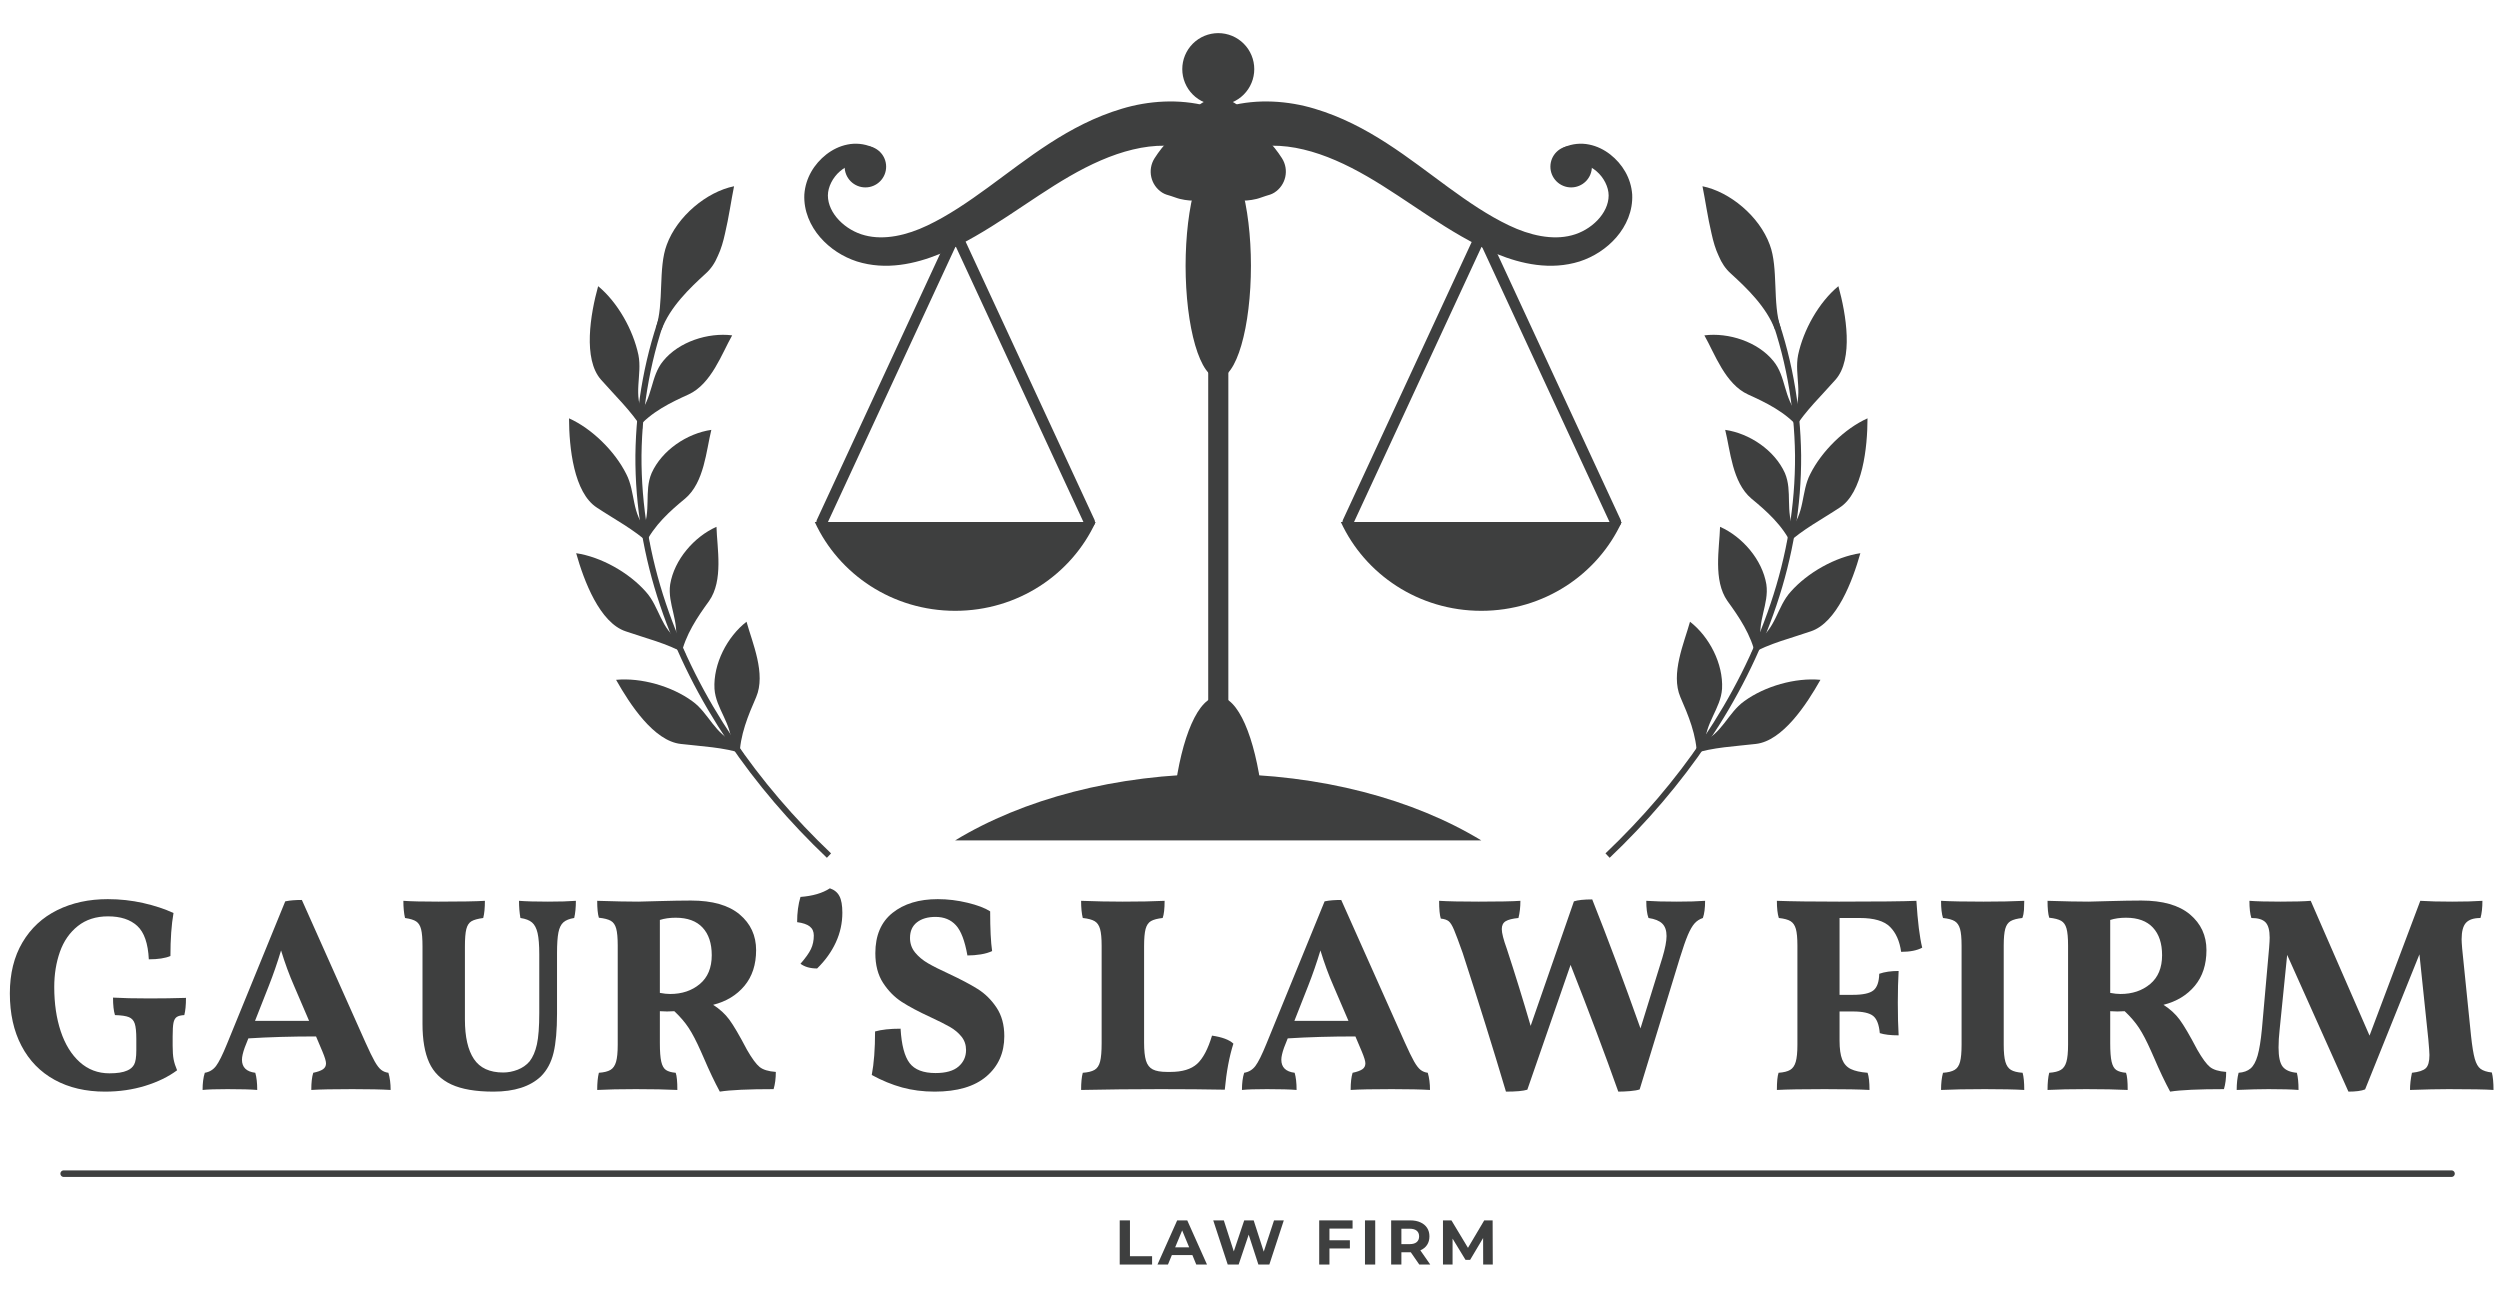 <svg xmlns="http://www.w3.org/2000/svg" xmlns:xlink="http://www.w3.org/1999/xlink" width="1525" viewBox="0 0 1143.75 600" height="800" preserveAspectRatio="xMidYMid meet"><defs><g></g><clipPath id="5fc020d3cc"><path d="M 260.328 191 L 298 191 L 298 249 L 260.328 249 Z M 260.328 191 " clip-rule="nonzero"></path></clipPath><clipPath id="72bd196499"><path d="M 817 191 L 854.199 191 L 854.199 249 L 817 249 Z M 817 191 " clip-rule="nonzero"></path></clipPath></defs><path fill="#3e3f3f" d="M 561.172 76.84 C 557.059 73.109 552.023 70.438 546.734 68.809 C 537.801 65.992 528.164 66.027 518.305 68.406 C 508.488 70.746 498.77 75.203 489.363 80.633 C 479.941 86.062 470.684 92.535 461.023 98.879 C 451.316 105.215 441.301 111.461 429.934 116.18 C 418.691 120.777 405.301 123.77 392.031 119.613 C 385.578 117.5 379.758 113.766 375.219 108.562 C 370.715 103.359 367.629 96.516 367.984 88.961 C 368.531 81.367 372.535 74.977 378.023 70.664 C 380.793 68.512 384.059 66.848 387.719 66.125 C 391.344 65.375 395.383 65.73 398.852 67.266 C 401.145 68.273 402.176 70.949 401.168 73.242 C 400.191 75.461 397.652 76.496 395.371 75.629 C 391.816 74.262 387.574 75.473 384.262 78.387 C 380.957 81.227 378.773 85.551 378.758 89.41 C 378.758 97.633 386.754 105.402 395.68 107.672 C 404.566 110.012 414.891 107.648 424.277 103.156 C 433.781 98.656 442.953 92.371 451.984 85.789 C 470.02 72.672 488.719 57.047 513.312 49.727 C 525.398 46.094 539.32 45.094 552.402 48.539 C 558.949 50.203 565.352 52.961 571.27 56.844 C 577.152 60.766 582.449 66.027 586.5 72.398 C 589.875 77.707 588.309 84.742 583.008 88.117 C 581.738 88.926 580.441 89.246 579.039 89.66 C 577.648 90.078 576.332 90.66 574.906 91.004 C 573.434 91.359 571.922 91.609 570.414 91.727 C 570.047 91.75 566.258 91.738 566.246 91.762 C 566.305 91.551 566.387 91.336 566.422 91.109 C 567.434 84.324 563 78.504 561.172 76.84 Z M 561.172 76.84 " fill-opacity="1" fill-rule="nonzero"></path><path fill="#3e3f3f" d="M 405.41 76.246 C 405.41 76.871 405.348 77.488 405.227 78.098 C 405.105 78.711 404.926 79.305 404.688 79.879 C 404.449 80.457 404.156 81.004 403.809 81.52 C 403.465 82.039 403.07 82.52 402.629 82.961 C 402.188 83.398 401.707 83.793 401.191 84.141 C 400.672 84.484 400.125 84.777 399.551 85.016 C 398.973 85.254 398.379 85.438 397.77 85.559 C 397.156 85.68 396.539 85.738 395.918 85.738 C 395.293 85.738 394.676 85.68 394.062 85.559 C 393.453 85.438 392.859 85.254 392.285 85.016 C 391.707 84.777 391.16 84.484 390.641 84.141 C 390.125 83.793 389.645 83.398 389.203 82.961 C 388.762 82.52 388.371 82.039 388.023 81.52 C 387.676 81.004 387.383 80.457 387.145 79.879 C 386.906 79.305 386.727 78.711 386.605 78.098 C 386.484 77.488 386.422 76.871 386.422 76.246 C 386.422 75.625 386.484 75.008 386.605 74.395 C 386.727 73.785 386.906 73.191 387.145 72.613 C 387.383 72.039 387.676 71.492 388.023 70.973 C 388.371 70.453 388.762 69.977 389.203 69.535 C 389.645 69.094 390.125 68.699 390.641 68.355 C 391.16 68.008 391.707 67.715 392.285 67.477 C 392.859 67.238 393.453 67.059 394.062 66.938 C 394.676 66.816 395.293 66.754 395.918 66.754 C 396.539 66.754 397.156 66.816 397.77 66.938 C 398.379 67.059 398.973 67.238 399.551 67.477 C 400.125 67.715 400.672 68.008 401.191 68.355 C 401.707 68.699 402.188 69.094 402.629 69.535 C 403.07 69.977 403.465 70.453 403.809 70.973 C 404.156 71.492 404.449 72.039 404.688 72.613 C 404.926 73.191 405.105 73.785 405.227 74.395 C 405.348 75.008 405.41 75.625 405.41 76.246 Z M 405.41 76.246 " fill-opacity="1" fill-rule="nonzero"></path><path fill="#3e3f3f" d="M 553.543 76.84 C 557.652 73.109 562.691 70.438 567.98 68.809 C 576.914 65.992 586.551 66.027 596.41 68.406 C 606.223 70.746 615.941 75.203 625.352 80.633 C 634.773 86.062 644.031 92.535 653.691 98.879 C 663.395 105.215 673.414 111.461 684.781 116.18 C 696.023 120.777 709.414 123.77 722.684 119.613 C 729.137 117.5 734.957 113.766 739.496 108.562 C 744 103.359 747.086 96.516 746.73 88.961 C 746.184 81.367 742.18 74.977 736.691 70.664 C 733.922 68.512 730.656 66.848 726.996 66.125 C 723.371 65.375 719.332 65.73 715.863 67.266 C 713.57 68.273 712.535 70.949 713.547 73.242 C 714.52 75.461 717.062 76.496 719.344 75.629 C 722.898 74.262 727.141 75.473 730.453 78.387 C 733.758 81.227 735.941 85.551 735.953 89.41 C 735.953 97.633 727.957 105.402 719.035 107.672 C 710.148 110.012 699.824 107.648 690.438 103.156 C 680.934 98.656 671.762 92.371 662.73 85.789 C 644.695 72.672 625.996 57.047 601.402 49.727 C 589.316 46.094 575.395 45.094 562.312 48.539 C 555.766 50.203 549.359 52.961 543.445 56.844 C 537.562 60.766 532.266 66.027 528.211 72.398 C 524.84 77.707 526.406 84.742 531.707 88.117 C 532.977 88.926 534.273 89.246 535.676 89.66 C 537.062 90.078 538.383 90.66 539.809 91.004 C 541.281 91.359 542.789 91.609 544.301 91.727 C 544.668 91.75 548.457 91.738 548.469 91.762 C 548.41 91.551 548.328 91.336 548.293 91.109 C 547.281 84.324 551.715 78.504 553.543 76.84 Z M 553.543 76.84 " fill-opacity="1" fill-rule="nonzero"></path><path fill="#3e3f3f" d="M 728.293 76.246 C 728.293 76.871 728.23 77.488 728.109 78.098 C 727.988 78.711 727.809 79.305 727.57 79.879 C 727.332 80.457 727.039 81.004 726.691 81.52 C 726.344 82.039 725.953 82.52 725.512 82.961 C 725.07 83.398 724.59 83.793 724.074 84.141 C 723.555 84.484 723.008 84.777 722.43 85.016 C 721.855 85.254 721.262 85.438 720.648 85.559 C 720.039 85.68 719.422 85.738 718.797 85.738 C 718.176 85.738 717.559 85.68 716.945 85.559 C 716.336 85.438 715.742 85.254 715.164 85.016 C 714.59 84.777 714.043 84.484 713.523 84.141 C 713.008 83.793 712.527 83.398 712.086 82.961 C 711.645 82.52 711.25 82.039 710.906 81.52 C 710.559 81.004 710.266 80.457 710.027 79.879 C 709.789 79.305 709.609 78.711 709.488 78.098 C 709.367 77.488 709.305 76.871 709.305 76.246 C 709.305 75.625 709.367 75.008 709.488 74.395 C 709.609 73.785 709.789 73.191 710.027 72.613 C 710.266 72.039 710.559 71.492 710.906 70.973 C 711.25 70.453 711.645 69.977 712.086 69.535 C 712.527 69.094 713.008 68.699 713.523 68.355 C 714.043 68.008 714.59 67.715 715.164 67.477 C 715.742 67.238 716.336 67.059 716.945 66.938 C 717.559 66.816 718.176 66.754 718.797 66.754 C 719.422 66.754 720.039 66.816 720.648 66.938 C 721.262 67.059 721.855 67.238 722.43 67.477 C 723.008 67.715 723.555 68.008 724.074 68.355 C 724.59 68.699 725.07 69.094 725.512 69.535 C 725.953 69.977 726.344 70.453 726.691 70.973 C 727.039 71.492 727.332 72.039 727.57 72.613 C 727.809 73.191 727.988 73.785 728.109 74.395 C 728.23 75.008 728.293 75.625 728.293 76.246 Z M 728.293 76.246 " fill-opacity="1" fill-rule="nonzero"></path><path fill="#3e3f3f" d="M 572.305 121.598 C 572.305 123.277 572.281 124.957 572.23 126.629 C 572.184 128.301 572.113 129.965 572.016 131.613 C 571.922 133.262 571.801 134.891 571.66 136.5 C 571.52 138.109 571.352 139.691 571.164 141.242 C 570.98 142.797 570.77 144.316 570.539 145.797 C 570.309 147.281 570.059 148.723 569.785 150.121 C 569.512 151.516 569.223 152.867 568.91 154.164 C 568.602 155.465 568.273 156.711 567.926 157.898 C 567.578 159.086 567.219 160.215 566.84 161.281 C 566.461 162.348 566.066 163.348 565.66 164.285 C 565.254 165.219 564.836 166.082 564.402 166.875 C 563.973 167.668 563.527 168.383 563.078 169.027 C 562.625 169.672 562.164 170.238 561.695 170.727 C 561.227 171.215 560.754 171.621 560.273 171.949 C 559.793 172.277 559.309 172.523 558.82 172.688 C 558.336 172.852 557.848 172.938 557.355 172.938 C 556.867 172.938 556.379 172.852 555.891 172.688 C 555.406 172.523 554.922 172.277 554.441 171.949 C 553.961 171.621 553.488 171.215 553.02 170.727 C 552.551 170.238 552.09 169.672 551.637 169.027 C 551.184 168.383 550.742 167.668 550.312 166.875 C 549.879 166.082 549.461 165.219 549.055 164.285 C 548.645 163.348 548.254 162.348 547.875 161.281 C 547.496 160.215 547.133 159.086 546.789 157.898 C 546.441 156.711 546.113 155.465 545.805 154.164 C 545.492 152.867 545.203 151.516 544.93 150.121 C 544.656 148.723 544.406 147.281 544.176 145.797 C 543.945 144.316 543.734 142.797 543.547 141.242 C 543.359 139.691 543.195 138.109 543.055 136.5 C 542.914 134.891 542.793 133.262 542.699 131.613 C 542.602 129.965 542.531 128.301 542.484 126.629 C 542.434 124.957 542.41 123.277 542.41 121.598 C 542.41 119.914 542.434 118.238 542.484 116.566 C 542.531 114.891 542.602 113.23 542.699 111.582 C 542.793 109.934 542.914 108.305 543.055 106.695 C 543.195 105.086 543.359 103.504 543.547 101.949 C 543.734 100.398 543.945 98.879 544.176 97.395 C 544.406 95.914 544.656 94.473 544.93 93.074 C 545.203 91.676 545.492 90.328 545.805 89.027 C 546.113 87.73 546.441 86.484 546.789 85.297 C 547.133 84.105 547.496 82.98 547.875 81.91 C 548.254 80.844 548.645 79.844 549.055 78.91 C 549.461 77.977 549.879 77.113 550.312 76.32 C 550.742 75.527 551.184 74.809 551.637 74.168 C 552.09 73.523 552.551 72.957 553.02 72.469 C 553.488 71.98 553.961 71.574 554.441 71.246 C 554.922 70.918 555.406 70.672 555.891 70.508 C 556.379 70.34 556.867 70.258 557.355 70.258 C 557.848 70.258 558.336 70.34 558.82 70.508 C 559.309 70.672 559.793 70.918 560.273 71.246 C 560.754 71.574 561.227 71.98 561.695 72.469 C 562.164 72.957 562.625 73.523 563.078 74.168 C 563.527 74.809 563.973 75.527 564.402 76.32 C 564.836 77.113 565.254 77.977 565.66 78.91 C 566.066 79.844 566.461 80.844 566.84 81.91 C 567.219 82.98 567.578 84.105 567.926 85.297 C 568.273 86.484 568.602 87.73 568.91 89.027 C 569.223 90.328 569.512 91.676 569.785 93.074 C 570.059 94.473 570.309 95.914 570.539 97.395 C 570.77 98.879 570.98 100.398 571.164 101.949 C 571.352 103.504 571.52 105.086 571.66 106.695 C 571.801 108.305 571.922 109.934 572.016 111.582 C 572.113 113.23 572.184 114.891 572.23 116.566 C 572.281 118.238 572.305 119.914 572.305 121.598 Z M 572.305 121.598 " fill-opacity="1" fill-rule="nonzero"></path><path fill="#3e3f3f" d="M 557.332 318.707 C 548.258 318.707 540.496 337.109 537.312 363.152 L 577.352 363.152 C 574.156 337.109 566.41 318.707 557.332 318.707 Z M 557.332 318.707 " fill-opacity="1" fill-rule="nonzero"></path><path fill="#3e3f3f" d="M 573.824 31.621 C 573.824 32.16 573.797 32.699 573.746 33.234 C 573.691 33.773 573.613 34.305 573.508 34.832 C 573.402 35.363 573.273 35.887 573.117 36.402 C 572.957 36.918 572.777 37.426 572.57 37.922 C 572.363 38.422 572.133 38.906 571.879 39.383 C 571.625 39.859 571.348 40.32 571.051 40.77 C 570.75 41.219 570.43 41.652 570.086 42.066 C 569.746 42.484 569.383 42.883 569 43.266 C 568.621 43.648 568.223 44.008 567.805 44.352 C 567.387 44.691 566.953 45.012 566.508 45.312 C 566.059 45.613 565.594 45.891 565.121 46.145 C 564.645 46.398 564.156 46.629 563.66 46.836 C 563.16 47.043 562.652 47.223 562.137 47.379 C 561.621 47.535 561.098 47.668 560.57 47.773 C 560.039 47.879 559.508 47.957 558.973 48.008 C 558.434 48.062 557.898 48.09 557.355 48.09 C 556.816 48.09 556.281 48.062 555.742 48.008 C 555.207 47.957 554.672 47.879 554.145 47.773 C 553.617 47.668 553.094 47.535 552.578 47.379 C 552.062 47.223 551.555 47.043 551.055 46.836 C 550.559 46.629 550.07 46.398 549.594 46.145 C 549.117 45.891 548.656 45.613 548.207 45.312 C 547.762 45.012 547.328 44.691 546.91 44.352 C 546.492 44.008 546.094 43.648 545.715 43.266 C 545.332 42.883 544.969 42.484 544.629 42.066 C 544.285 41.652 543.965 41.219 543.664 40.77 C 543.367 40.32 543.09 39.859 542.836 39.383 C 542.582 38.906 542.352 38.422 542.145 37.922 C 541.938 37.426 541.754 36.918 541.598 36.402 C 541.441 35.887 541.312 35.363 541.207 34.832 C 541.102 34.305 541.023 33.773 540.969 33.234 C 540.918 32.699 540.891 32.16 540.891 31.621 C 540.891 31.082 540.918 30.543 540.969 30.008 C 541.023 29.469 541.102 28.938 541.207 28.41 C 541.312 27.879 541.441 27.355 541.598 26.84 C 541.754 26.324 541.938 25.816 542.145 25.32 C 542.352 24.82 542.582 24.336 542.836 23.859 C 543.09 23.383 543.367 22.922 543.664 22.473 C 543.965 22.023 544.285 21.59 544.629 21.176 C 544.969 20.758 545.332 20.359 545.715 19.977 C 546.094 19.598 546.492 19.234 546.91 18.891 C 547.328 18.551 547.762 18.23 548.207 17.93 C 548.656 17.629 549.117 17.352 549.594 17.098 C 550.07 16.844 550.559 16.613 551.055 16.406 C 551.555 16.199 552.062 16.02 552.578 15.863 C 553.094 15.707 553.617 15.574 554.145 15.469 C 554.672 15.363 555.207 15.285 555.742 15.234 C 556.281 15.18 556.816 15.152 557.355 15.152 C 557.898 15.152 558.434 15.18 558.973 15.234 C 559.508 15.285 560.039 15.363 560.57 15.469 C 561.098 15.574 561.621 15.707 562.137 15.863 C 562.652 16.02 563.16 16.199 563.66 16.406 C 564.156 16.613 564.645 16.844 565.121 17.098 C 565.594 17.352 566.059 17.629 566.508 17.93 C 566.953 18.23 567.387 18.551 567.805 18.891 C 568.223 19.234 568.621 19.598 569 19.977 C 569.383 20.359 569.746 20.758 570.086 21.176 C 570.43 21.59 570.75 22.023 571.051 22.473 C 571.348 22.922 571.625 23.383 571.879 23.859 C 572.133 24.336 572.363 24.82 572.57 25.32 C 572.777 25.816 572.957 26.324 573.117 26.84 C 573.273 27.355 573.402 27.879 573.508 28.41 C 573.613 28.938 573.691 29.469 573.746 30.008 C 573.797 30.543 573.824 31.082 573.824 31.621 Z M 573.824 31.621 " fill-opacity="1" fill-rule="nonzero"></path><path fill="#3e3f3f" d="M 568.824 53.363 C 568.824 53.902 568.75 54.438 568.602 54.969 C 568.457 55.496 568.238 56.012 567.949 56.512 C 567.66 57.008 567.309 57.484 566.891 57.93 C 566.473 58.379 565.996 58.797 565.465 59.176 C 564.934 59.559 564.352 59.898 563.727 60.199 C 563.102 60.5 562.441 60.754 561.746 60.961 C 561.051 61.168 560.332 61.32 559.594 61.426 C 558.855 61.531 558.109 61.586 557.355 61.586 C 556.605 61.586 555.859 61.531 555.121 61.426 C 554.383 61.32 553.664 61.168 552.969 60.961 C 552.273 60.754 551.613 60.5 550.988 60.199 C 550.363 59.898 549.781 59.559 549.25 59.176 C 548.719 58.797 548.242 58.379 547.824 57.93 C 547.406 57.484 547.051 57.008 546.766 56.512 C 546.477 56.012 546.258 55.496 546.113 54.969 C 545.965 54.438 545.891 53.902 545.891 53.363 C 545.891 52.824 545.965 52.289 546.113 51.758 C 546.258 51.23 546.477 50.715 546.766 50.219 C 547.051 49.719 547.406 49.246 547.824 48.797 C 548.242 48.348 548.719 47.934 549.25 47.551 C 549.781 47.168 550.363 46.828 550.988 46.527 C 551.613 46.227 552.273 45.973 552.969 45.77 C 553.664 45.562 554.383 45.406 555.121 45.301 C 555.859 45.195 556.605 45.141 557.355 45.141 C 558.109 45.141 558.855 45.195 559.594 45.301 C 560.332 45.406 561.051 45.562 561.746 45.77 C 562.441 45.973 563.102 46.227 563.727 46.527 C 564.352 46.828 564.934 47.168 565.465 47.551 C 565.996 47.934 566.473 48.348 566.891 48.797 C 567.309 49.246 567.66 49.719 567.949 50.219 C 568.238 50.715 568.457 51.23 568.602 51.758 C 568.75 52.289 568.824 52.824 568.824 53.363 Z M 568.824 53.363 " fill-opacity="1" fill-rule="nonzero"></path><path fill="#3e3f3f" d="M 552.758 159.094 L 561.969 159.094 L 561.969 374.867 L 552.758 374.867 Z M 552.758 159.094 " fill-opacity="1" fill-rule="nonzero"></path><path fill="#3e3f3f" d="M 557.332 354.086 C 510.414 354.086 467.902 365.695 436.988 384.469 L 677.664 384.469 C 646.75 365.695 604.254 354.086 557.332 354.086 Z M 557.332 354.086 " fill-opacity="1" fill-rule="nonzero"></path><path fill="#3e3f3f" d="M 498.449 241.336 C 497.512 241.336 496.598 240.801 496.168 239.887 L 437.227 112.676 L 378.285 239.887 C 377.703 241.145 376.219 241.703 374.957 241.109 C 373.699 240.527 373.152 239.043 373.734 237.781 L 434.945 105.652 C 435.766 103.883 438.676 103.883 439.496 105.652 L 500.719 237.781 C 501.301 239.043 500.754 240.539 499.496 241.109 C 499.164 241.266 498.809 241.336 498.449 241.336 Z M 498.449 241.336 " fill-opacity="1" fill-rule="nonzero"></path><path fill="#3e3f3f" d="M 372.758 238.828 C 383.773 262.758 408.355 279.449 437.012 279.449 C 465.672 279.449 490.266 262.758 501.266 238.828 Z M 372.758 238.828 " fill-opacity="1" fill-rule="nonzero"></path><path fill="#3e3f3f" d="M 739.141 241.336 C 738.199 241.336 737.285 240.801 736.859 239.887 L 677.914 112.676 L 618.973 239.887 C 618.391 241.145 616.895 241.703 615.645 241.109 C 614.387 240.527 613.84 239.043 614.422 237.781 L 675.645 105.652 C 676.465 103.883 679.375 103.883 680.195 105.652 L 741.422 237.781 C 742.004 239.043 741.457 240.539 740.195 241.109 C 739.852 241.266 739.496 241.336 739.141 241.336 Z M 739.141 241.336 " fill-opacity="1" fill-rule="nonzero"></path><path fill="#3e3f3f" d="M 613.438 238.828 C 624.449 262.758 649.031 279.449 677.691 279.449 C 706.359 279.449 730.941 262.758 741.941 238.828 Z M 613.438 238.828 " fill-opacity="1" fill-rule="nonzero"></path><path fill="#3e3f3f" d="M 380.211 390.422 L 378.297 392.441 C 344.672 360.445 316.918 321.332 302.008 277.004 C 294.547 254.914 290.531 231.605 290.695 208.258 C 290.98 184.922 295.223 161.613 303.551 139.789 L 306.152 140.773 C 297.945 162.289 293.773 185.27 293.488 208.281 C 293.336 231.309 297.289 254.297 304.656 276.113 C 319.367 319.93 346.859 358.688 380.211 390.422 Z M 380.211 390.422 " fill-opacity="1" fill-rule="nonzero"></path><path fill="#3e3f3f" d="M 335.832 85.207 C 334.527 91.586 333.434 99.535 331.699 106.816 C 330.891 110.512 329.879 114.016 328.406 117.105 C 327.09 120.277 325.27 123.012 322.824 125.184 C 315.613 131.766 306.512 140.441 302.637 150.895 C 302.137 150.469 300.379 150.648 300.047 150.078 C 303.898 138.859 301.008 122.605 305.051 111.961 C 309.801 98.953 323.285 87.758 335.832 85.207 Z M 335.832 85.207 " fill-opacity="1" fill-rule="nonzero"></path><path fill="#3e3f3f" d="M 341.535 284.441 C 344.211 294.148 350.508 308.25 345.934 318.953 C 342.402 327.059 338.398 336.41 338.363 346.305 C 337.758 344.738 335.191 341.625 334.738 341.23 C 334.801 330.719 327.504 324.348 326.875 315.117 C 326.27 303.676 332.707 291.285 341.535 284.441 Z M 341.535 284.441 " fill-opacity="1" fill-rule="nonzero"></path><path fill="#3e3f3f" d="M 281.855 311.02 C 288.215 322.305 299.145 338.988 311.441 340.352 C 320.707 341.457 331.02 341.828 340.301 344.914 C 339.055 343.82 337.047 340.34 336.844 339.793 C 326.816 336.016 324.402 326.238 316.68 320.762 C 307.293 313.918 293.309 309.938 281.855 311.02 Z M 281.855 311.02 " fill-opacity="1" fill-rule="nonzero"></path><path fill="#3e3f3f" d="M 327.789 241.016 C 328.062 250.793 331.047 265.512 324.402 274.961 C 319.211 282.113 313.473 290.43 311.488 300.148 C 311.109 298.531 309.312 294.918 308.934 294.457 C 311.012 284.191 305.273 276.457 306.605 267.332 C 308.473 256.055 317.594 245.531 327.789 241.016 Z M 327.789 241.016 " fill-opacity="1" fill-rule="nonzero"></path><path fill="#3e3f3f" d="M 263.594 253.086 C 267.184 265.848 274.406 284.914 286.266 288.836 C 295.094 291.914 305.191 294.324 313.664 299.172 C 312.559 297.902 311.383 294.039 311.273 293.48 C 302.125 287.816 301.84 277.691 295.438 270.684 C 287.727 261.949 274.988 254.785 263.594 253.086 Z M 263.594 253.086 " fill-opacity="1" fill-rule="nonzero"></path><path fill="#3e3f3f" d="M 325.438 196.664 C 323.098 206.07 322.23 220.676 313.461 228.09 C 306.699 233.672 299.086 240.336 294.926 249.355 C 294.938 247.691 294.023 243.758 293.762 243.223 C 298.195 233.742 294.512 224.879 298.133 216.398 C 302.84 205.988 314.281 198.277 325.438 196.664 Z M 325.438 196.664 " fill-opacity="1" fill-rule="nonzero"></path><g clip-path="url(#5fc020d3cc)"><path fill="#3e3f3f" d="M 260.328 191.387 C 260.352 204.742 262.516 225.426 273.078 232.234 C 280.918 237.449 290.125 242.262 297.266 248.902 C 296.496 247.406 296.246 243.391 296.27 242.82 C 288.711 235.156 290.887 225.211 286.492 216.812 C 281.262 206.383 270.75 196.055 260.328 191.387 Z M 260.328 191.387 " fill-opacity="1" fill-rule="nonzero"></path></g><path fill="#3e3f3f" d="M 334.965 153.426 C 330.164 161.898 325.438 175.703 314.969 180.48 C 307.07 184.055 297.859 188.43 291.504 196.043 C 292.051 194.453 292.074 190.402 291.98 189.82 C 298.883 181.871 297.469 172.316 303.41 165.141 C 310.551 156.336 323.906 152.047 334.965 153.426 Z M 334.965 153.426 " fill-opacity="1" fill-rule="nonzero"></path><path fill="#3e3f3f" d="M 273.648 130.926 C 270.094 143.742 266.648 164.297 274.953 173.695 C 281.215 180.848 288.723 187.93 293.895 196.223 C 293.645 194.582 294.32 190.625 294.523 190.094 C 289.379 180.719 293.895 171.664 292.086 162.422 C 289.664 150.918 282.547 138.242 273.648 130.926 Z M 273.648 130.926 " fill-opacity="1" fill-rule="nonzero"></path><path fill="#3e3f3f" d="M 734.504 390.422 L 736.418 392.441 C 770.043 360.445 797.797 321.332 812.707 277.004 C 820.168 254.914 824.184 231.605 824.02 208.258 C 823.734 184.922 819.492 161.613 811.164 139.789 L 808.559 140.773 C 816.77 162.289 820.941 185.27 821.227 208.281 C 821.379 231.309 817.422 254.297 810.059 276.113 C 795.348 319.93 767.855 358.688 734.504 390.422 Z M 734.504 390.422 " fill-opacity="1" fill-rule="nonzero"></path><path fill="#3e3f3f" d="M 778.883 85.207 C 780.188 91.586 781.281 99.535 783.016 106.816 C 783.824 110.512 784.832 114.016 786.309 117.105 C 787.625 120.277 789.445 123.012 791.891 125.184 C 799.102 131.766 808.203 140.441 812.078 150.895 C 812.578 150.469 814.336 150.648 814.668 150.078 C 810.816 138.859 813.703 122.605 809.664 111.961 C 804.914 98.953 791.43 87.758 778.883 85.207 Z M 778.883 85.207 " fill-opacity="1" fill-rule="nonzero"></path><path fill="#3e3f3f" d="M 773.18 284.441 C 770.504 294.148 764.207 308.25 768.781 318.953 C 772.312 327.059 776.316 336.41 776.352 346.305 C 776.957 344.738 779.523 341.625 779.973 341.23 C 779.914 330.719 787.211 324.348 787.84 315.117 C 788.445 303.676 782.008 291.285 773.18 284.441 Z M 773.18 284.441 " fill-opacity="1" fill-rule="nonzero"></path><path fill="#3e3f3f" d="M 832.855 311.02 C 826.5 322.305 815.57 338.988 803.273 340.352 C 794.008 341.457 783.691 341.828 774.414 344.914 C 775.66 343.82 777.668 340.34 777.871 339.793 C 787.898 336.016 790.312 326.238 798.035 320.762 C 807.418 313.918 821.402 309.938 832.855 311.02 Z M 832.855 311.02 " fill-opacity="1" fill-rule="nonzero"></path><path fill="#3e3f3f" d="M 786.926 241.016 C 786.652 250.793 783.668 265.512 790.312 274.961 C 795.504 282.113 801.242 290.43 803.227 300.148 C 803.605 298.531 805.398 294.918 805.781 294.457 C 803.699 284.191 809.441 276.457 808.109 267.332 C 806.242 256.055 797.117 245.531 786.926 241.016 Z M 786.926 241.016 " fill-opacity="1" fill-rule="nonzero"></path><path fill="#3e3f3f" d="M 851.117 253.086 C 847.531 265.848 840.309 284.914 828.449 288.836 C 819.621 291.914 809.523 294.324 801.051 299.172 C 802.156 297.902 803.332 294.039 803.441 293.48 C 812.59 287.816 812.875 277.691 819.277 270.684 C 826.988 261.949 839.727 254.785 851.117 253.086 Z M 851.117 253.086 " fill-opacity="1" fill-rule="nonzero"></path><path fill="#3e3f3f" d="M 789.277 196.664 C 791.617 206.07 792.484 220.676 801.254 228.09 C 808.016 233.672 815.629 240.336 819.789 249.355 C 819.777 247.691 820.691 243.758 820.953 243.223 C 816.52 233.742 820.203 224.879 816.582 216.398 C 811.875 205.988 800.434 198.277 789.277 196.664 Z M 789.277 196.664 " fill-opacity="1" fill-rule="nonzero"></path><g clip-path="url(#72bd196499)"><path fill="#3e3f3f" d="M 854.387 191.387 C 854.363 204.742 852.199 225.426 841.637 232.234 C 833.797 237.449 824.59 242.262 817.449 248.902 C 818.219 247.406 818.469 243.391 818.445 242.82 C 826 235.156 823.828 225.211 828.223 216.812 C 833.453 206.383 843.965 196.055 854.387 191.387 Z M 854.387 191.387 " fill-opacity="1" fill-rule="nonzero"></path></g><path fill="#3e3f3f" d="M 779.75 153.426 C 784.547 161.898 789.277 175.703 799.746 180.48 C 807.645 184.055 816.852 188.43 823.211 196.043 C 822.664 194.453 822.641 190.402 822.734 189.82 C 815.832 181.871 817.246 172.316 811.305 165.141 C 804.164 156.336 790.809 152.047 779.75 153.426 Z M 779.75 153.426 " fill-opacity="1" fill-rule="nonzero"></path><path fill="#3e3f3f" d="M 841.066 130.926 C 844.621 143.742 848.066 164.297 839.762 173.695 C 833.5 180.848 825.988 187.93 820.82 196.223 C 821.07 194.582 820.395 190.625 820.191 190.094 C 825.336 180.719 820.82 171.664 822.629 162.422 C 825.051 150.918 832.168 138.242 841.066 130.926 Z M 841.066 130.926 " fill-opacity="1" fill-rule="nonzero"></path><g fill="#3e3f3f" fill-opacity="1"><g transform="translate(509.878, 578.529)"><g><path d="M 2.391 -20.203 L 7.078 -20.203 L 7.078 -3.812 L 17.203 -3.812 L 17.203 0 L 2.391 0 Z M 2.391 -20.203 "></path></g></g></g><g fill="#3e3f3f" fill-opacity="1"><g transform="translate(529.81, 578.529)"><g><path d="M 15.703 -4.328 L 6.312 -4.328 L 4.531 0 L -0.266 0 L 8.75 -20.203 L 13.359 -20.203 L 22.391 0 L 17.484 0 Z M 14.234 -7.875 L 11.031 -15.609 L 7.828 -7.875 Z M 14.234 -7.875 "></path></g></g></g><g fill="#3e3f3f" fill-opacity="1"><g transform="translate(554.415, 578.529)"><g><path d="M 32.922 -20.203 L 26.312 0 L 21.297 0 L 16.859 -13.672 L 12.266 0 L 7.266 0 L 0.641 -20.203 L 5.484 -20.203 L 10.047 -6 L 14.812 -20.203 L 19.141 -20.203 L 23.75 -5.891 L 28.453 -20.203 Z M 32.922 -20.203 "></path></g></g></g><g fill="#3e3f3f" fill-opacity="1"><g transform="translate(590.471, 578.529)"><g></g></g></g><g fill="#3e3f3f" fill-opacity="1"><g transform="translate(601.145, 578.529)"><g><path d="M 7.078 -16.453 L 7.078 -11.109 L 16.422 -11.109 L 16.422 -7.359 L 7.078 -7.359 L 7.078 0 L 2.391 0 L 2.391 -20.203 L 17.656 -20.203 L 17.656 -16.453 Z M 7.078 -16.453 "></path></g></g></g><g fill="#3e3f3f" fill-opacity="1"><g transform="translate(622.087, 578.529)"><g><path d="M 2.391 -20.203 L 7.078 -20.203 L 7.078 0 L 2.391 0 Z M 2.391 -20.203 "></path></g></g></g><g fill="#3e3f3f" fill-opacity="1"><g transform="translate(634.059, 578.529)"><g><path d="M 15.266 0 L 11.375 -5.625 L 7.078 -5.625 L 7.078 0 L 2.391 0 L 2.391 -20.203 L 11.141 -20.203 C 12.93 -20.203 14.484 -19.898 15.797 -19.297 C 17.117 -18.703 18.133 -17.859 18.844 -16.766 C 19.551 -15.672 19.906 -14.375 19.906 -12.875 C 19.906 -11.375 19.547 -10.078 18.828 -8.984 C 18.109 -7.898 17.082 -7.07 15.75 -6.5 L 20.281 0 Z M 15.188 -12.875 C 15.188 -14.008 14.816 -14.879 14.078 -15.484 C 13.348 -16.086 12.281 -16.391 10.875 -16.391 L 7.078 -16.391 L 7.078 -9.344 L 10.875 -9.344 C 12.281 -9.344 13.348 -9.648 14.078 -10.266 C 14.816 -10.891 15.188 -11.758 15.188 -12.875 Z M 15.188 -12.875 "></path></g></g></g><g fill="#3e3f3f" fill-opacity="1"><g transform="translate(657.77, 578.529)"><g><path d="M 20.781 0 L 20.75 -12.125 L 14.812 -2.141 L 12.703 -2.141 L 6.781 -11.859 L 6.781 0 L 2.391 0 L 2.391 -20.203 L 6.266 -20.203 L 13.828 -7.641 L 21.266 -20.203 L 25.109 -20.203 L 25.172 0 Z M 20.781 0 "></path></g></g></g><path stroke-linecap="round" transform="matrix(0.75, -0, 0, 0.75, 27.63, 535.449)" fill="none" stroke-linejoin="miter" d="M 1.999 2.001 L 1458.583 2.001 " stroke="#3e3f3f" stroke-width="4" stroke-opacity="1" stroke-miterlimit="4"></path><g fill="#3e3f3f" fill-opacity="1"><g transform="translate(0.067, 498.28)"><g><path d="M 47.969 1.141 C 39.164 1.141 31.484 -0.656 24.922 -4.25 C 18.367 -7.844 13.316 -13.023 9.766 -19.797 C 6.211 -26.566 4.438 -34.562 4.438 -43.781 C 4.438 -52.832 6.359 -60.613 10.203 -67.125 C 14.055 -73.633 19.367 -78.562 26.141 -81.906 C 32.91 -85.25 40.609 -86.922 49.234 -86.922 C 54.816 -86.922 60.227 -86.328 65.469 -85.141 C 70.719 -83.953 75.332 -82.43 79.312 -80.578 C 78.375 -75.242 77.906 -68.688 77.906 -60.906 C 75.539 -59.895 72.242 -59.391 68.016 -59.391 C 67.672 -66.66 65.91 -71.754 62.734 -74.672 C 59.566 -77.586 55.109 -79.047 49.359 -79.047 C 43.859 -79.047 39.25 -77.566 35.531 -74.609 C 31.812 -71.648 29.082 -67.719 27.344 -62.812 C 25.613 -57.906 24.75 -52.535 24.75 -46.703 C 24.75 -39.172 25.738 -32.422 27.719 -26.453 C 29.707 -20.492 32.602 -15.801 36.406 -12.375 C 40.219 -8.945 44.75 -7.234 50 -7.234 C 53.551 -7.234 56.254 -7.656 58.109 -8.5 C 59.547 -9.094 60.602 -10 61.281 -11.219 C 61.957 -12.445 62.297 -14.629 62.297 -17.766 L 62.297 -22.969 C 62.297 -26.176 62.062 -28.5 61.594 -29.938 C 61.133 -31.383 60.25 -32.379 58.938 -32.922 C 57.625 -33.473 55.488 -33.789 52.531 -33.875 C 51.938 -35.738 51.641 -38.406 51.641 -41.875 C 55.867 -41.625 61.41 -41.5 68.266 -41.5 C 74.016 -41.5 79.598 -41.582 85.016 -41.75 C 85.016 -38.445 84.758 -35.82 84.25 -33.875 C 82.645 -33.789 81.484 -33.492 80.766 -32.984 C 80.047 -32.484 79.555 -31.598 79.297 -30.328 C 79.047 -29.055 78.922 -26.984 78.922 -24.109 L 78.922 -19.922 C 78.922 -17.297 79.066 -15.203 79.359 -13.641 C 79.66 -12.078 80.191 -10.406 80.953 -8.625 C 76.984 -5.664 72.117 -3.297 66.359 -1.516 C 60.609 0.254 54.477 1.141 47.969 1.141 Z M 47.969 1.141 "></path></g></g></g><g fill="#3e3f3f" fill-opacity="1"><g transform="translate(90.526, 498.28)"><g><path d="M 87.172 -7.484 C 87.848 -5.203 88.188 -2.582 88.188 0.375 C 84.125 0.125 78.285 0 70.672 0 C 61.961 0 55.703 0.125 51.891 0.375 C 51.891 -3 52.188 -5.617 52.781 -7.484 C 54.812 -7.91 56.289 -8.441 57.219 -9.078 C 58.156 -9.711 58.625 -10.617 58.625 -11.797 C 58.625 -12.816 58.07 -14.633 56.969 -17.25 L 54.062 -24.109 C 42.801 -24.109 32.477 -23.812 23.094 -23.219 L 21.438 -19.031 C 20.594 -16.664 20.172 -14.805 20.172 -13.453 C 20.172 -9.984 22.203 -7.992 26.266 -7.484 C 26.859 -5.453 27.156 -2.832 27.156 0.375 C 24.281 0.125 19.754 0 13.578 0 C 8.328 0 4.52 0.125 2.156 0.375 C 2.156 -2.75 2.492 -5.367 3.172 -7.484 C 5.285 -7.828 7 -8.863 8.312 -10.594 C 9.625 -12.332 11.297 -15.695 13.328 -20.688 L 39.969 -85.906 C 41.156 -86.156 42.359 -86.32 43.578 -86.406 C 44.805 -86.5 46.141 -86.547 47.578 -86.547 L 76.641 -21.438 C 78.422 -17.469 79.836 -14.551 80.891 -12.688 C 81.953 -10.82 82.945 -9.531 83.875 -8.812 C 84.801 -8.094 85.898 -7.648 87.172 -7.484 Z M 50.891 -31.219 L 44.031 -47.203 C 41.832 -52.191 39.844 -57.609 38.062 -63.453 C 36.375 -57.867 34.516 -52.492 32.484 -47.328 L 26.141 -31.219 Z M 50.891 -31.219 "></path></g></g></g><g fill="#3e3f3f" fill-opacity="1"><g transform="translate(180.731, 498.28)"><g><path d="M 74.109 -34.641 C 74.109 -27.023 73.578 -21.02 72.516 -16.625 C 71.461 -12.227 69.539 -8.633 66.75 -5.844 C 61.844 -1.188 54.609 1.141 45.047 1.141 C 36.922 1.141 30.488 0.039 25.75 -2.156 C 21.02 -4.352 17.641 -7.691 15.609 -12.172 C 13.578 -16.66 12.562 -22.539 12.562 -29.812 L 12.562 -65.219 C 12.562 -68.852 12.348 -71.492 11.922 -73.141 C 11.504 -74.797 10.766 -75.984 9.703 -76.703 C 8.648 -77.422 6.938 -77.953 4.562 -78.297 C 4.062 -80.492 3.812 -83.113 3.812 -86.156 C 7.188 -85.906 12.555 -85.781 19.922 -85.781 C 30.078 -85.781 37.141 -85.906 41.109 -86.156 C 41.109 -82.852 40.852 -80.234 40.344 -78.297 C 37.812 -77.953 35.992 -77.441 34.891 -76.766 C 33.797 -76.086 33.035 -74.898 32.609 -73.203 C 32.18 -71.516 31.969 -68.852 31.969 -65.219 L 31.969 -31.844 C 31.969 -23.895 33.344 -17.867 36.094 -13.766 C 38.844 -9.66 43.305 -7.609 49.484 -7.609 C 51.68 -7.609 53.879 -8.031 56.078 -8.875 C 58.285 -9.727 60.109 -11 61.547 -12.688 C 63.066 -14.633 64.188 -17.234 64.906 -20.484 C 65.625 -23.742 65.984 -28.547 65.984 -34.891 L 65.984 -61.672 C 65.984 -65.898 65.727 -69.133 65.219 -71.375 C 64.707 -73.613 63.859 -75.238 62.672 -76.25 C 61.492 -77.27 59.723 -77.953 57.359 -78.297 C 56.93 -80.742 56.719 -83.363 56.719 -86.156 C 59.852 -85.906 64.254 -85.781 69.922 -85.781 C 75.242 -85.781 79.516 -85.906 82.734 -86.156 C 82.734 -83.113 82.477 -80.492 81.969 -78.297 C 79.77 -77.953 78.117 -77.289 77.016 -76.312 C 75.922 -75.344 75.16 -73.781 74.734 -71.625 C 74.316 -69.469 74.109 -66.359 74.109 -62.297 Z M 74.109 -34.641 "></path></g></g></g><g fill="#3e3f3f" fill-opacity="1"><g transform="translate(267.89, 498.28)"><g><path d="M 73.844 -18.016 C 76.133 -14.035 78.062 -11.41 79.625 -10.141 C 81.188 -8.879 83.66 -8.125 87.047 -7.875 C 87.047 -4.906 86.707 -2.281 86.031 0 C 74.438 0 66.234 0.379 61.422 1.141 C 59.047 -3.254 56.594 -8.414 54.062 -14.344 L 52.656 -17.516 C 50.707 -21.91 48.891 -25.395 47.203 -27.969 C 45.516 -30.551 43.316 -33.113 40.609 -35.656 L 37.312 -35.531 L 34 -35.656 L 34 -21.062 C 34 -17.258 34.211 -14.426 34.641 -12.562 C 35.066 -10.695 35.785 -9.426 36.797 -8.75 C 37.816 -8.07 39.297 -7.648 41.234 -7.484 C 41.742 -6.129 42 -3.508 42 0.375 C 36.926 0.125 30.582 0 22.969 0 C 16.031 0 10.148 0.125 5.328 0.375 C 5.328 -2.832 5.582 -5.453 6.094 -7.484 C 8.457 -7.648 10.234 -8.094 11.422 -8.812 C 12.609 -9.531 13.453 -10.754 13.953 -12.484 C 14.461 -14.223 14.719 -16.828 14.719 -20.297 L 14.719 -65.734 C 14.719 -69.203 14.484 -71.781 14.016 -73.469 C 13.555 -75.156 12.734 -76.336 11.547 -77.016 C 10.359 -77.691 8.539 -78.16 6.094 -78.422 C 5.582 -80.109 5.328 -82.688 5.328 -86.156 C 13.191 -85.906 19.453 -85.781 24.109 -85.781 C 25.629 -85.781 28.758 -85.863 33.5 -86.031 C 39.414 -86.195 44.32 -86.281 48.219 -86.281 C 58.031 -86.281 65.453 -84.164 70.484 -79.938 C 75.516 -75.707 78.031 -70.254 78.031 -63.578 C 78.031 -56.973 76.254 -51.535 72.703 -47.266 C 69.148 -42.992 64.375 -40.098 58.375 -38.578 C 61.414 -36.629 63.883 -34.363 65.781 -31.781 C 67.688 -29.207 70.375 -24.617 73.844 -18.016 Z M 38.703 -43.531 C 44.117 -43.531 48.645 -45.051 52.281 -48.094 C 55.914 -51.133 57.734 -55.531 57.734 -61.281 C 57.734 -66.695 56.336 -70.906 53.547 -73.906 C 50.754 -76.914 46.648 -78.422 41.234 -78.422 C 38.523 -78.422 36.113 -78.082 34 -77.406 L 34 -44.031 C 35.781 -43.695 37.348 -43.531 38.703 -43.531 Z M 38.703 -43.531 "></path></g></g></g><g fill="#3e3f3f" fill-opacity="1"><g transform="translate(357.08, 498.28)"><g><path d="M 28.297 -80.703 C 28.297 -75.961 27.301 -71.438 25.312 -67.125 C 23.32 -62.812 20.469 -58.836 16.75 -55.203 C 13.613 -55.203 11.078 -55.922 9.141 -57.359 C 11.504 -60.066 13.109 -62.328 13.953 -64.141 C 14.805 -65.961 15.234 -68.016 15.234 -70.297 C 15.234 -72.078 14.617 -73.453 13.391 -74.422 C 12.16 -75.391 10.234 -76.047 7.609 -76.391 C 7.609 -80.703 8.117 -84.551 9.141 -87.938 C 14.723 -88.352 19.207 -89.664 22.594 -91.875 C 24.613 -91.195 26.066 -90.008 26.953 -88.312 C 27.848 -86.625 28.297 -84.086 28.297 -80.703 Z M 28.297 -80.703 "></path></g></g></g><g fill="#3e3f3f" fill-opacity="1"><g transform="translate(392.984, 498.28)"><g><path d="M 34.641 1.141 C 29.305 1.141 24.332 0.504 19.719 -0.766 C 15.113 -2.035 10.488 -3.938 5.844 -6.469 C 6.852 -11.719 7.359 -18.359 7.359 -26.391 C 10.316 -27.234 14.207 -27.656 19.031 -27.656 C 19.457 -20.219 20.832 -14.973 23.156 -11.922 C 25.477 -8.879 29.43 -7.359 35.016 -7.359 C 39.754 -7.359 43.266 -8.352 45.547 -10.344 C 47.836 -12.332 48.984 -14.848 48.984 -17.891 C 48.984 -20.254 48.285 -22.301 46.891 -24.031 C 45.492 -25.77 43.719 -27.254 41.562 -28.484 C 39.406 -29.711 36.422 -31.211 32.609 -32.984 C 27.273 -35.441 22.938 -37.75 19.594 -39.906 C 16.258 -42.062 13.406 -44.957 11.031 -48.594 C 8.664 -52.238 7.484 -56.766 7.484 -62.172 C 7.484 -70.297 10.102 -76.453 15.344 -80.641 C 20.594 -84.828 27.488 -86.922 36.031 -86.922 C 40.602 -86.922 45.148 -86.367 49.672 -85.266 C 54.203 -84.172 57.648 -82.863 60.016 -81.344 C 60.016 -73.301 60.312 -67.25 60.906 -63.188 C 59.551 -62.508 57.836 -62 55.766 -61.656 C 53.691 -61.32 51.641 -61.156 49.609 -61.156 C 48.43 -67.844 46.676 -72.453 44.344 -74.984 C 42.02 -77.523 38.91 -78.797 35.016 -78.797 C 31.461 -78.797 28.629 -77.969 26.516 -76.312 C 24.398 -74.664 23.344 -72.281 23.344 -69.156 C 23.344 -66.613 24.125 -64.391 25.688 -62.484 C 27.258 -60.586 29.207 -58.961 31.531 -57.609 C 33.852 -56.254 37.047 -54.645 41.109 -52.781 C 46.523 -50.25 50.926 -47.926 54.312 -45.812 C 57.695 -43.695 60.57 -40.859 62.938 -37.297 C 65.301 -33.742 66.484 -29.391 66.484 -24.234 C 66.484 -16.617 63.754 -10.484 58.297 -5.828 C 52.848 -1.18 44.961 1.141 34.641 1.141 Z M 34.641 1.141 "></path></g></g></g><g fill="#3e3f3f" fill-opacity="1"><g transform="translate(463.905, 498.28)"><g></g></g></g><g fill="#3e3f3f" fill-opacity="1"><g transform="translate(489.279, 498.28)"><g><path d="M 46.188 -7.875 C 51.602 -7.875 55.664 -9.098 58.375 -11.547 C 61.082 -14.004 63.363 -18.316 65.219 -24.484 C 69.875 -23.805 73.133 -22.582 75 -20.812 C 73.133 -14.969 71.82 -7.945 71.062 0.25 C 62.426 0.082 52.613 0 41.625 0 C 29.352 0 17.254 0.125 5.328 0.375 C 5.328 -3 5.582 -5.617 6.094 -7.484 C 8.457 -7.648 10.254 -8.094 11.484 -8.812 C 12.711 -9.531 13.555 -10.801 14.016 -12.625 C 14.484 -14.445 14.719 -17.219 14.719 -20.938 L 14.719 -65.609 C 14.719 -68.984 14.484 -71.516 14.016 -73.203 C 13.555 -74.898 12.734 -76.109 11.547 -76.828 C 10.359 -77.547 8.539 -78.035 6.094 -78.297 C 5.582 -80.328 5.328 -82.945 5.328 -86.156 C 11.93 -85.906 18.273 -85.781 24.359 -85.781 C 32.055 -85.781 38.445 -85.906 43.531 -86.156 C 43.531 -82.52 43.234 -79.898 42.641 -78.297 C 40.266 -78.035 38.484 -77.566 37.297 -76.891 C 36.117 -76.211 35.297 -75.004 34.828 -73.266 C 34.367 -71.535 34.141 -68.895 34.141 -65.344 L 34.141 -21.312 C 34.141 -17.676 34.43 -14.906 35.016 -13 C 35.609 -11.102 36.645 -9.773 38.125 -9.016 C 39.602 -8.254 41.785 -7.875 44.672 -7.875 Z M 46.188 -7.875 "></path></g></g></g><g fill="#3e3f3f" fill-opacity="1"><g transform="translate(566.035, 498.28)"><g><path d="M 87.172 -7.484 C 87.848 -5.203 88.188 -2.582 88.188 0.375 C 84.125 0.125 78.285 0 70.672 0 C 61.961 0 55.703 0.125 51.891 0.375 C 51.891 -3 52.188 -5.617 52.781 -7.484 C 54.812 -7.91 56.289 -8.441 57.219 -9.078 C 58.156 -9.711 58.625 -10.617 58.625 -11.797 C 58.625 -12.816 58.07 -14.633 56.969 -17.25 L 54.062 -24.109 C 42.801 -24.109 32.477 -23.812 23.094 -23.219 L 21.438 -19.031 C 20.594 -16.664 20.172 -14.805 20.172 -13.453 C 20.172 -9.984 22.203 -7.992 26.266 -7.484 C 26.859 -5.453 27.156 -2.832 27.156 0.375 C 24.281 0.125 19.754 0 13.578 0 C 8.328 0 4.52 0.125 2.156 0.375 C 2.156 -2.75 2.492 -5.367 3.172 -7.484 C 5.285 -7.828 7 -8.863 8.312 -10.594 C 9.625 -12.332 11.297 -15.695 13.328 -20.688 L 39.969 -85.906 C 41.156 -86.156 42.359 -86.32 43.578 -86.406 C 44.805 -86.5 46.141 -86.547 47.578 -86.547 L 76.641 -21.438 C 78.422 -17.469 79.836 -14.551 80.891 -12.688 C 81.953 -10.82 82.945 -9.531 83.875 -8.812 C 84.801 -8.094 85.898 -7.648 87.172 -7.484 Z M 50.891 -31.219 L 44.031 -47.203 C 41.832 -52.191 39.844 -57.609 38.062 -63.453 C 36.375 -57.867 34.516 -52.492 32.484 -47.328 L 26.141 -31.219 Z M 50.891 -31.219 "></path></g></g></g><g fill="#3e3f3f" fill-opacity="1"><g transform="translate(656.24, 498.28)"><g><path d="M 110.906 -85.781 C 116.145 -85.781 120.457 -85.906 123.844 -86.156 C 123.844 -82.852 123.504 -80.234 122.828 -78.297 C 121.305 -77.785 120.035 -76.957 119.016 -75.812 C 118.004 -74.676 116.988 -72.922 115.969 -70.547 C 114.957 -68.18 113.734 -64.672 112.297 -60.016 L 93.906 0.125 C 92.969 0.469 91.523 0.723 89.578 0.891 C 87.641 1.055 85.82 1.141 84.125 1.141 C 78.039 -16.023 70.766 -35.352 62.297 -56.844 L 42.516 0.25 C 40.648 0.844 37.391 1.141 32.734 1.141 C 26.898 -18.484 20.301 -39.629 12.938 -62.297 C 11.164 -67.297 9.852 -70.805 9 -72.828 C 8.156 -74.859 7.332 -76.191 6.531 -76.828 C 5.727 -77.461 4.523 -77.863 2.922 -78.031 C 2.41 -79.645 2.156 -82.352 2.156 -86.156 C 6.219 -85.906 12.266 -85.781 20.297 -85.781 C 29.348 -85.781 35.695 -85.906 39.344 -86.156 C 39.344 -83.281 39.047 -80.66 38.453 -78.297 C 35.742 -78.035 33.797 -77.547 32.609 -76.828 C 31.422 -76.109 30.828 -74.906 30.828 -73.219 C 30.828 -71.438 31.594 -68.43 33.125 -64.203 C 36.926 -52.617 40.562 -40.863 44.031 -28.938 L 63.828 -85.906 C 65.598 -86.5 68.391 -86.797 72.203 -86.797 C 79.305 -68.941 86.664 -49.27 94.281 -27.781 L 104.297 -60.141 C 105.566 -64.367 106.203 -67.672 106.203 -70.047 C 106.203 -72.578 105.547 -74.477 104.234 -75.75 C 102.93 -77.02 100.836 -77.867 97.953 -78.297 C 97.273 -80.066 96.938 -82.688 96.938 -86.156 C 100.5 -85.906 105.156 -85.781 110.906 -85.781 Z M 110.906 -85.781 "></path></g></g></g><g fill="#3e3f3f" fill-opacity="1"><g transform="translate(782.222, 498.28)"><g></g></g></g><g fill="#3e3f3f" fill-opacity="1"><g transform="translate(807.596, 498.28)"><g><path d="M 34 -78.297 L 34 -43.141 L 40.094 -43.141 C 44.664 -43.141 47.797 -43.816 49.484 -45.172 C 51.18 -46.523 52.07 -49.062 52.156 -52.781 C 54.602 -53.633 57.562 -54.062 61.031 -54.062 C 60.781 -49.914 60.656 -45.094 60.656 -39.594 C 60.656 -33.664 60.781 -28.672 61.031 -24.609 C 57.395 -24.609 54.52 -24.945 52.406 -25.625 C 52.062 -29.52 51.047 -32.145 49.359 -33.5 C 47.672 -34.852 44.582 -35.531 40.094 -35.531 L 34 -35.531 L 34 -22.203 C 34 -18.484 34.398 -15.609 35.203 -13.578 C 36.016 -11.547 37.328 -10.086 39.141 -9.203 C 40.961 -8.316 43.523 -7.742 46.828 -7.484 C 47.41 -5.797 47.703 -3.176 47.703 0.375 C 43.305 0.125 36.457 0 27.156 0 C 17.258 0 9.984 0.125 5.328 0.375 C 5.328 -3.344 5.582 -5.961 6.094 -7.484 C 8.457 -7.648 10.234 -8.094 11.422 -8.812 C 12.609 -9.531 13.453 -10.754 13.953 -12.484 C 14.461 -14.223 14.719 -16.828 14.719 -20.297 L 14.719 -65.609 C 14.719 -69.078 14.484 -71.633 14.016 -73.281 C 13.555 -74.926 12.754 -76.109 11.609 -76.828 C 10.461 -77.547 8.664 -78.035 6.219 -78.297 C 5.625 -80.148 5.328 -82.77 5.328 -86.156 C 12.18 -85.906 21.656 -85.781 33.75 -85.781 C 51.52 -85.781 63.32 -85.906 69.156 -86.156 C 69.75 -76.688 70.633 -69.539 71.812 -64.719 C 69.445 -63.445 66.234 -62.812 62.172 -62.812 C 61.492 -67.719 59.801 -71.523 57.094 -74.234 C 54.395 -76.941 49.785 -78.297 43.266 -78.297 Z M 34 -78.297 "></path></g></g></g><g fill="#3e3f3f" fill-opacity="1"><g transform="translate(882.703, 498.28)"><g><path d="M 14.719 -65.609 C 14.719 -69.078 14.484 -71.633 14.016 -73.281 C 13.555 -74.926 12.754 -76.109 11.609 -76.828 C 10.461 -77.547 8.664 -78.035 6.219 -78.297 C 5.625 -80.148 5.328 -82.77 5.328 -86.156 C 9.641 -85.906 16.113 -85.781 24.75 -85.781 C 32.102 -85.781 38.316 -85.906 43.391 -86.156 C 43.391 -84.719 43.348 -83.32 43.266 -81.969 C 43.18 -80.613 42.93 -79.391 42.516 -78.297 C 40.141 -78.035 38.359 -77.566 37.172 -76.891 C 35.992 -76.211 35.172 -75.031 34.703 -73.344 C 34.234 -71.656 34 -69.078 34 -65.609 L 34 -20.297 C 34 -16.828 34.254 -14.223 34.766 -12.484 C 35.273 -10.754 36.117 -9.531 37.297 -8.812 C 38.484 -8.094 40.266 -7.648 42.641 -7.484 C 43.141 -5.711 43.391 -3.094 43.391 0.375 C 39.078 0.125 33.07 0 25.375 0 C 17.258 0 10.578 0.125 5.328 0.375 C 5.328 -2.664 5.625 -5.285 6.219 -7.484 C 8.582 -7.648 10.359 -8.094 11.547 -8.812 C 12.734 -9.531 13.555 -10.754 14.016 -12.484 C 14.484 -14.223 14.719 -16.828 14.719 -20.297 Z M 14.719 -65.609 "></path></g></g></g><g fill="#3e3f3f" fill-opacity="1"><g transform="translate(931.421, 498.28)"><g><path d="M 73.844 -18.016 C 76.133 -14.035 78.062 -11.41 79.625 -10.141 C 81.188 -8.879 83.66 -8.125 87.047 -7.875 C 87.047 -4.906 86.707 -2.281 86.031 0 C 74.438 0 66.234 0.379 61.422 1.141 C 59.047 -3.254 56.594 -8.414 54.062 -14.344 L 52.656 -17.516 C 50.707 -21.91 48.891 -25.395 47.203 -27.969 C 45.516 -30.551 43.316 -33.113 40.609 -35.656 L 37.312 -35.531 L 34 -35.656 L 34 -21.062 C 34 -17.258 34.211 -14.426 34.641 -12.562 C 35.066 -10.695 35.785 -9.426 36.797 -8.75 C 37.816 -8.07 39.297 -7.648 41.234 -7.484 C 41.742 -6.129 42 -3.508 42 0.375 C 36.926 0.125 30.582 0 22.969 0 C 16.031 0 10.148 0.125 5.328 0.375 C 5.328 -2.832 5.582 -5.453 6.094 -7.484 C 8.457 -7.648 10.234 -8.094 11.422 -8.812 C 12.609 -9.531 13.453 -10.754 13.953 -12.484 C 14.461 -14.223 14.719 -16.828 14.719 -20.297 L 14.719 -65.734 C 14.719 -69.203 14.484 -71.781 14.016 -73.469 C 13.555 -75.156 12.734 -76.336 11.547 -77.016 C 10.359 -77.691 8.539 -78.16 6.094 -78.422 C 5.582 -80.109 5.328 -82.688 5.328 -86.156 C 13.191 -85.906 19.453 -85.781 24.109 -85.781 C 25.629 -85.781 28.758 -85.863 33.5 -86.031 C 39.414 -86.195 44.32 -86.281 48.219 -86.281 C 58.031 -86.281 65.453 -84.164 70.484 -79.938 C 75.516 -75.707 78.031 -70.254 78.031 -63.578 C 78.031 -56.973 76.254 -51.535 72.703 -47.266 C 69.148 -42.992 64.375 -40.098 58.375 -38.578 C 61.414 -36.629 63.883 -34.363 65.781 -31.781 C 67.688 -29.207 70.375 -24.617 73.844 -18.016 Z M 38.703 -43.531 C 44.117 -43.531 48.645 -45.051 52.281 -48.094 C 55.914 -51.133 57.734 -55.531 57.734 -61.281 C 57.734 -66.695 56.336 -70.906 53.547 -73.906 C 50.754 -76.914 46.648 -78.422 41.234 -78.422 C 38.523 -78.422 36.113 -78.082 34 -77.406 L 34 -44.031 C 35.781 -43.695 37.348 -43.531 38.703 -43.531 Z M 38.703 -43.531 "></path></g></g></g><g fill="#3e3f3f" fill-opacity="1"><g transform="translate(1020.611, 498.28)"><g><path d="M 119.406 -7.609 C 119.914 -5.66 120.172 -3 120.172 0.375 C 116.617 0.125 109.766 0 99.609 0 C 94.953 0 89.07 0.125 81.969 0.375 C 81.969 -2.07 82.266 -4.691 82.859 -7.484 C 85.984 -7.828 88.098 -8.523 89.203 -9.578 C 90.305 -10.641 90.859 -12.648 90.859 -15.609 C 90.859 -16.535 90.688 -18.945 90.344 -22.844 L 86.281 -61.672 L 61.422 0.125 C 59.723 0.801 57.18 1.141 53.797 1.141 L 25.766 -61.422 L 22.328 -27.281 C 21.992 -24.32 21.828 -21.57 21.828 -19.031 C 21.828 -14.801 22.457 -11.883 23.719 -10.281 C 24.988 -8.676 27.148 -7.742 30.203 -7.484 C 30.711 -5.535 30.969 -2.914 30.969 0.375 C 27.832 0.125 23.258 0 17.25 0 C 13.363 0 8.504 0.125 2.672 0.375 C 2.672 -2.582 2.961 -5.203 3.547 -7.484 C 5.836 -7.648 7.66 -8.305 9.016 -9.453 C 10.367 -10.598 11.445 -12.566 12.25 -15.359 C 13.051 -18.148 13.707 -22.207 14.219 -27.531 L 17.516 -64.719 C 17.68 -66.914 17.766 -68.438 17.766 -69.281 C 17.766 -72.664 17.129 -75.016 15.859 -76.328 C 14.586 -77.641 12.43 -78.297 9.391 -78.297 C 8.797 -80.148 8.5 -82.77 8.5 -86.156 C 11.801 -85.906 16.539 -85.781 22.719 -85.781 C 28.977 -85.781 33.586 -85.906 36.547 -86.156 L 63.453 -24.484 L 86.672 -86.156 C 90.473 -85.906 95.336 -85.781 101.266 -85.781 C 106.848 -85.781 111.457 -85.906 115.094 -86.156 C 115.094 -82.945 114.797 -80.328 114.203 -78.297 C 111.16 -78.297 108.961 -77.578 107.609 -76.141 C 106.254 -74.703 105.578 -72.16 105.578 -68.516 C 105.578 -67.754 105.66 -66.359 105.828 -64.328 L 109.891 -24.359 C 110.398 -19.617 110.969 -16.129 111.594 -13.891 C 112.227 -11.648 113.117 -10.109 114.266 -9.266 C 115.41 -8.422 117.125 -7.867 119.406 -7.609 Z M 119.406 -7.609 "></path></g></g></g></svg>